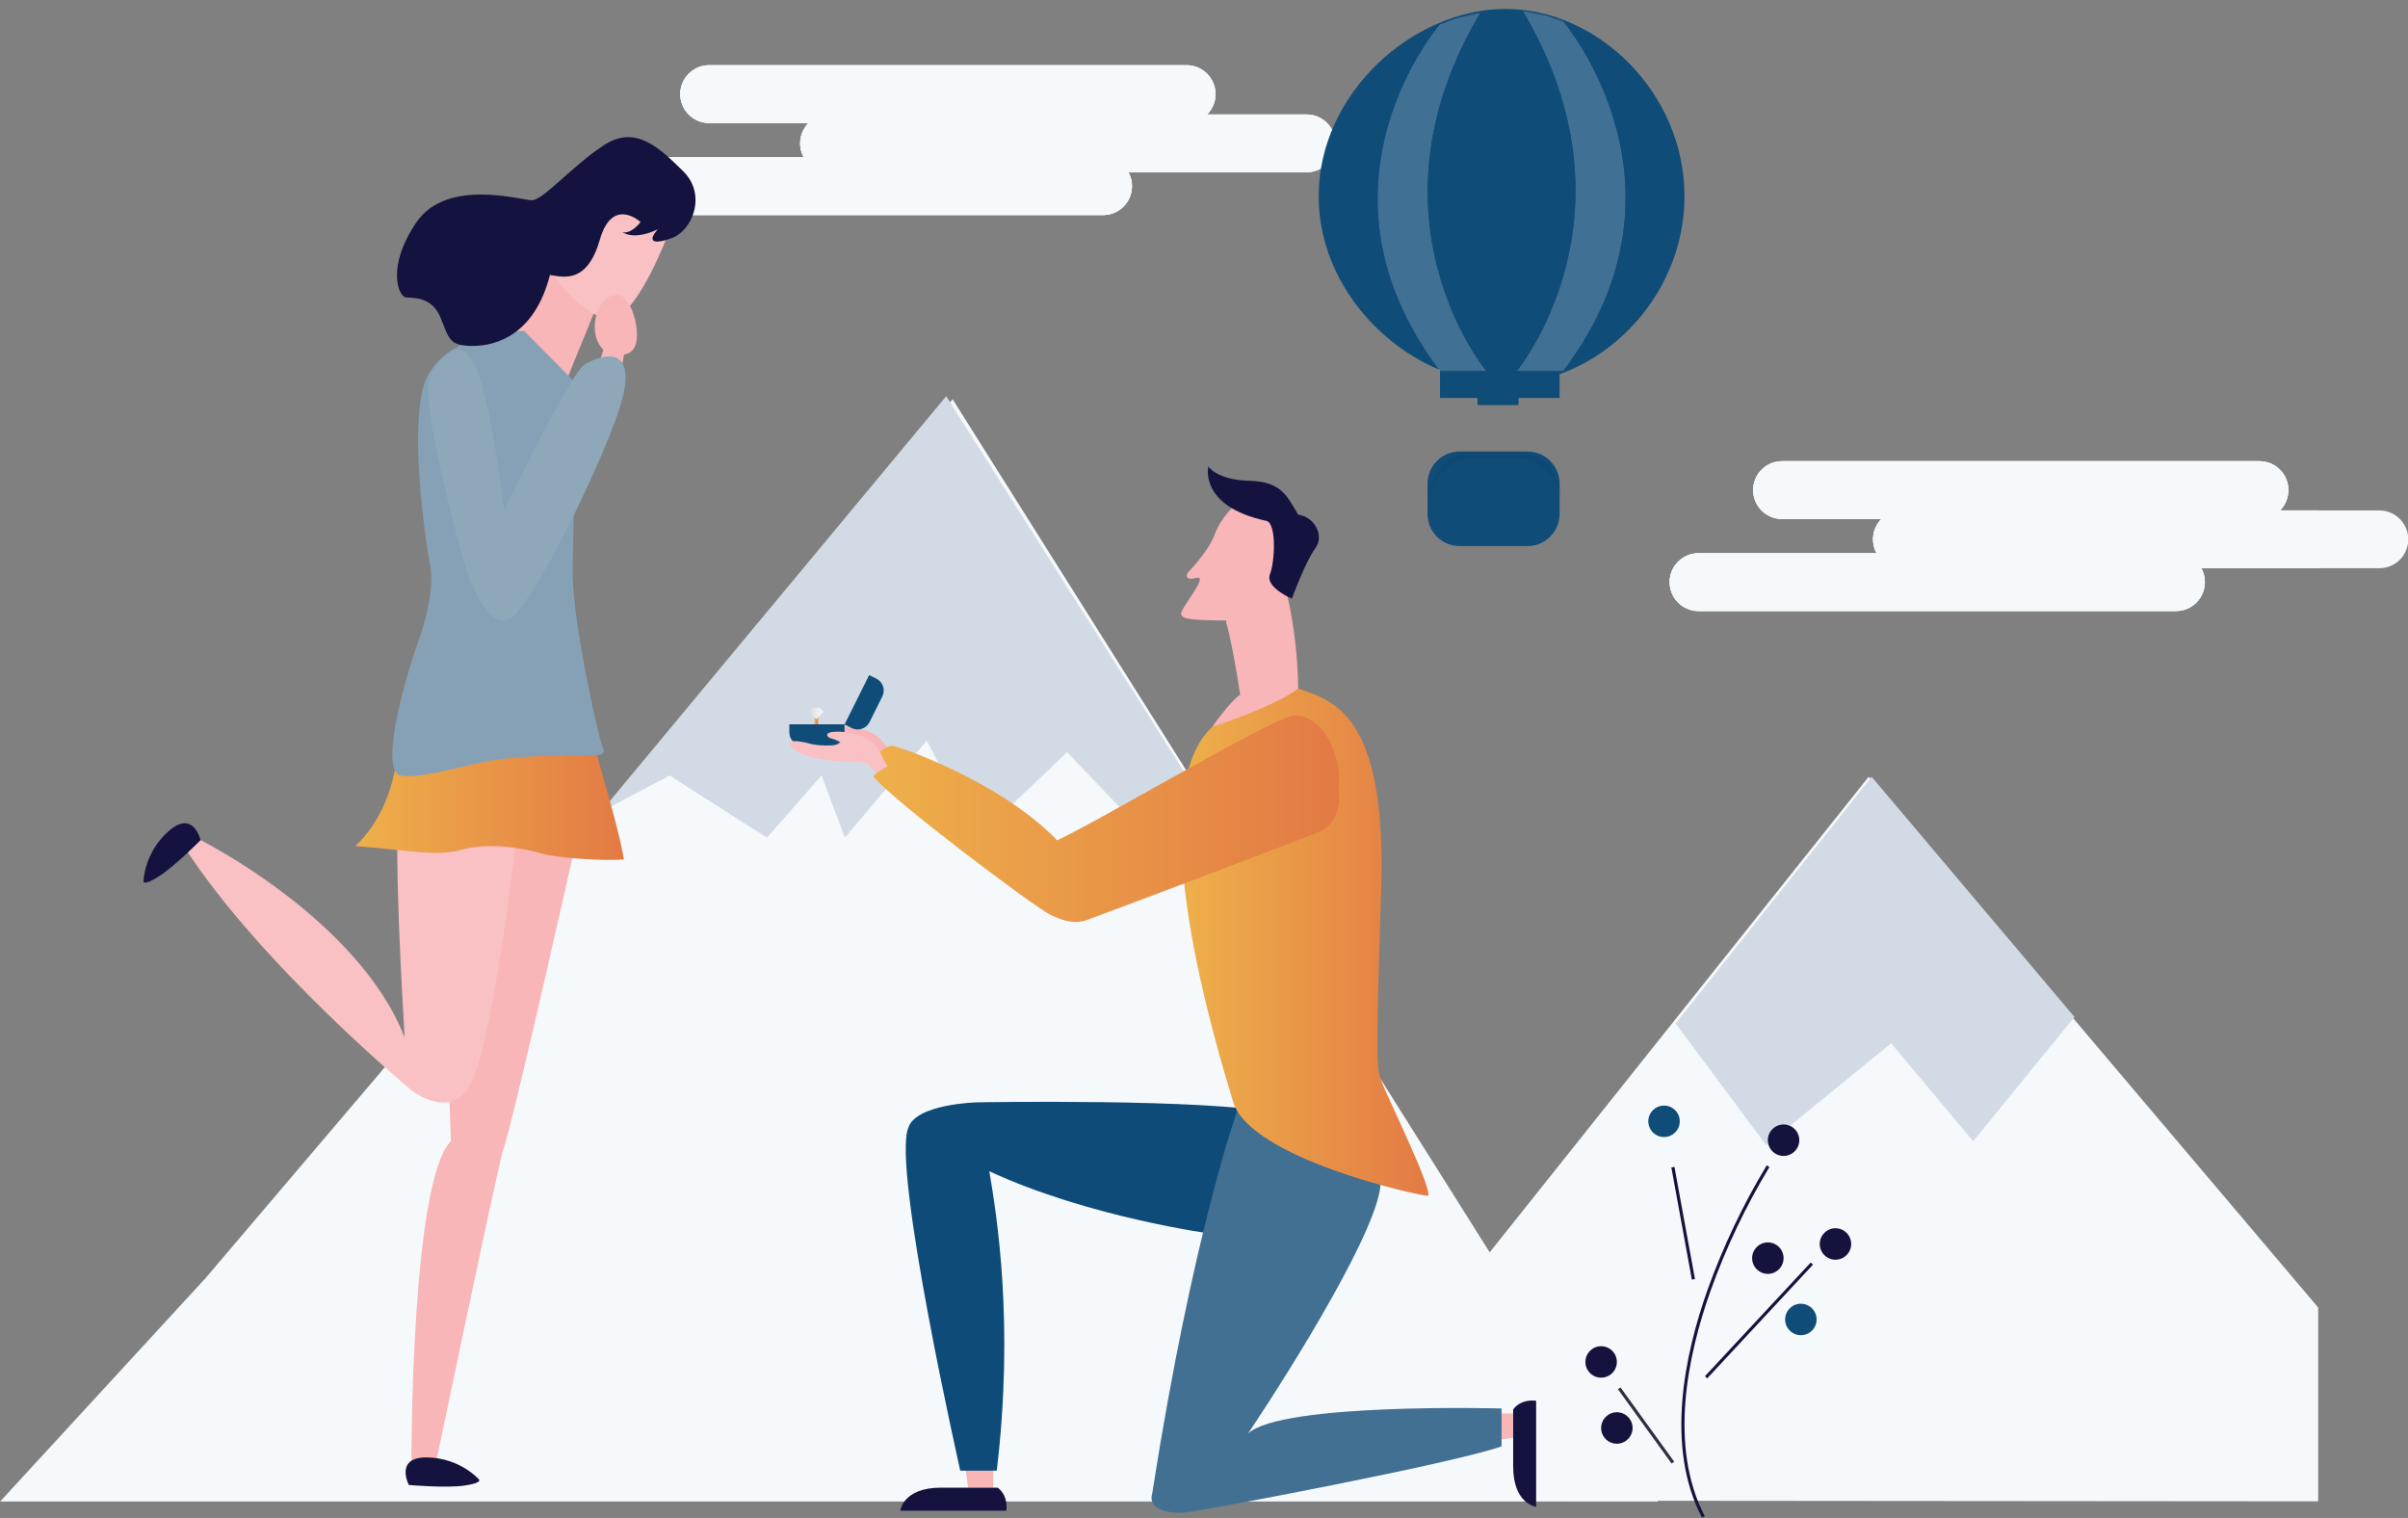 <?xml version="1.0" encoding="UTF-8" standalone="no"?>
<!DOCTYPE svg PUBLIC "-//W3C//DTD SVG 1.1//EN" "http://www.w3.org/Graphics/SVG/1.1/DTD/svg11.dtd">
<svg width="100%" height="100%" viewBox="0 0 4686 2954" version="1.1" xmlns="http://www.w3.org/2000/svg" xmlns:xlink="http://www.w3.org/1999/xlink" xml:space="preserve" xmlns:serif="http://www.serif.com/" style="fill-rule:evenodd;clip-rule:evenodd;stroke-linejoin:round;stroke-miterlimit:2;">
    <rect x="0" y="0" width="4686" height="2954" fill="#808080" stroke="none"/>
    <g transform="matrix(1,0,0,1,-39489.4,-835.775)">
        <g transform="matrix(4.167,0,0,4.167,36000,0)">
            <g transform="matrix(1,0,0,1,1122.17,713.413)">
                <path d="M0,-138.046L-11.929,-124.015L-188.914,84.202L-284.709,188.355L489.55,188.355L414.712,78.028L273.777,-145.816L270.878,-150.424L160.1,-326.401L0,-138.046Z" style="fill:rgb(246,249,251);fill-rule:nonzero;"/>
            </g>
            <g transform="matrix(1,0,0,1,1618.93,787.356)">
                <path d="M0,-109.673L-83.129,-5.347L-178.207,113.938L301.066,114.346L301.066,23.831L185.434,-112.69L91.136,-224.019L0,-109.673Z" style="fill:rgb(246,249,251);fill-rule:nonzero;"/>
            </g>
            <g transform="matrix(1,0,0,1,1117.94,397.609)">
                <path d="M0,182.149L32.125,165.148L77.628,194.168L103.099,165.148L114.017,194.168L152.243,148.814L175.906,194.168L217.768,154.26L255.979,194.168L273.019,164.318L161.343,-12.019L0,182.149Z" style="fill:rgb(210,219,229);fill-rule:nonzero;"/>
            </g>
            <g transform="matrix(1,0,0,1,1619.9,620.206)">
                <path d="M0,58.322L42.303,115.191L100.674,67.601L138.98,113.361L186.279,55.283L91.552,-56.869L0,58.322Z" style="fill:rgb(210,219,229);fill-rule:nonzero;"/>
            </g>
            <g transform="matrix(1,0,0,1,1168.58,258.02)">
                <path d="M0,-26.992L222.958,-26.992C230.411,-26.992 236.453,-20.95 236.453,-13.497C236.453,-6.043 230.411,0 222.958,0L0,0C-7.453,0 -13.496,-6.043 -13.496,-13.497C-13.496,-20.95 -7.453,-26.992 0,-26.992" style="fill:rgb(246,249,251);fill-rule:nonzero;"/>
            </g>
            <g transform="matrix(1,0,0,1,7.27596e-12,7443.16)">
                <path d="M1168.58,-7212.13C1161.12,-7212.13 1155.08,-7206.09 1155.08,-7198.64C1155.08,-7191.18 1161.12,-7185.14 1168.58,-7185.14L1391.54,-7185.14C1398.99,-7185.14 1405.03,-7191.18 1405.03,-7198.64C1405.03,-7206.09 1398.99,-7212.13 1391.54,-7212.13L1168.58,-7212.13Z" style="fill:rgb(246,249,251);fill-rule:nonzero;"/>
            </g>
            <g transform="matrix(1,0,0,1,7.27596e-12,-590.952)">
                <path d="M1168.58,821.979C1161.12,821.979 1155.08,828.022 1155.08,835.475C1155.08,842.929 1161.12,848.972 1168.58,848.972L1391.54,848.972C1398.99,848.972 1405.03,842.929 1405.03,835.475C1405.03,828.022 1398.99,821.979 1391.54,821.979L1168.58,821.979Z" style="fill:rgb(246,249,251);fill-rule:nonzero;"/>
            </g>
            <g transform="matrix(1,0,0,1,1224.56,281.014)">
                <path d="M0,-26.99L222.958,-26.99C230.411,-26.99 236.453,-20.947 236.453,-13.495C236.453,-6.042 230.411,0 222.958,0L0,0C-7.453,0 -13.496,-6.042 -13.496,-13.495C-13.496,-20.947 -7.453,-26.99 0,-26.99" style="fill:rgb(246,249,251);fill-rule:nonzero;"/>
            </g>
            <g transform="matrix(1,0,0,1,7.27596e-12,7443.16)">
                <path d="M1224.56,-7189.13C1217.11,-7189.13 1211.07,-7183.09 1211.07,-7175.64C1211.07,-7168.19 1217.11,-7162.14 1224.56,-7162.14L1447.52,-7162.14C1454.97,-7162.14 1461.02,-7168.19 1461.02,-7175.64C1461.02,-7183.09 1454.97,-7189.13 1447.52,-7189.13L1224.56,-7189.13Z" style="fill:rgb(246,249,251);fill-rule:nonzero;"/>
            </g>
            <g transform="matrix(1,0,0,1,7.27596e-12,-544.96)">
                <path d="M1224.56,798.984C1217.11,798.984 1211.07,805.029 1211.07,812.48C1211.07,819.934 1217.11,825.976 1224.56,825.976L1447.52,825.976C1454.97,825.976 1461.02,819.934 1461.02,812.48C1461.02,805.029 1454.97,798.984 1447.52,798.984L1224.56,798.984Z" style="fill:rgb(246,249,251);fill-rule:nonzero;"/>
            </g>
            <g transform="matrix(1,0,0,1,1129.58,301.001)">
                <path d="M0,-26.992L222.957,-26.992C230.411,-26.992 236.453,-20.95 236.453,-13.497C236.453,-6.043 230.411,0 222.957,0L0,0C-7.454,0 -13.496,-6.043 -13.496,-13.497C-13.496,-20.95 -7.454,-26.992 0,-26.992" style="fill:rgb(246,249,251);fill-rule:nonzero;"/>
            </g>
            <g transform="matrix(1,0,0,1,7.27596e-12,7443.16)">
                <path d="M1129.58,-7169.15C1122.12,-7169.15 1116.08,-7163.11 1116.08,-7155.65C1116.08,-7148.2 1122.12,-7142.16 1129.58,-7142.16L1352.54,-7142.16C1359.99,-7142.16 1366.03,-7148.2 1366.03,-7155.65C1366.03,-7163.11 1359.99,-7169.15 1352.54,-7169.15L1129.58,-7169.15Z" style="fill:rgb(246,249,251);fill-rule:nonzero;"/>
            </g>
            <g transform="matrix(1,0,0,1,7.27596e-12,-504.989)">
                <path d="M1129.58,778.998C1122.12,778.998 1116.08,785.04 1116.08,792.494C1116.08,799.947 1122.12,805.99 1129.58,805.99L1352.54,805.99C1359.99,805.99 1366.03,799.947 1366.03,792.494C1366.03,785.04 1359.99,778.998 1352.54,778.998L1129.58,778.998Z" style="fill:rgb(246,249,251);fill-rule:nonzero;"/>
            </g>
            <g transform="matrix(1,0,0,1,1669.62,442.942)">
                <path d="M0,-26.992L222.957,-26.992C230.411,-26.992 236.453,-20.95 236.453,-13.497C236.453,-6.043 230.411,0 222.957,0L0,0C-7.454,0 -13.496,-6.043 -13.496,-13.497C-13.496,-20.95 -7.454,-26.992 0,-26.992" style="fill:rgb(246,249,251);fill-rule:nonzero;"/>
            </g>
            <g transform="matrix(1,0,0,1,7.27596e-12,7813)">
                <path d="M1669.62,-7397.05C1662.16,-7397.05 1656.12,-7391.01 1656.12,-7383.56C1656.12,-7376.1 1662.16,-7370.06 1669.62,-7370.06L1892.57,-7370.06C1900.03,-7370.06 1906.07,-7376.1 1906.07,-7383.56C1906.07,-7391.01 1900.03,-7397.05 1892.57,-7397.05L1669.62,-7397.05Z" style="fill:rgb(246,249,251);fill-rule:nonzero;"/>
            </g>
            <g transform="matrix(1,0,0,1,7.27596e-12,-221.108)">
                <path d="M1669.62,637.057C1662.16,637.057 1656.12,643.099 1656.12,650.552C1656.12,658.008 1662.16,664.05 1669.62,664.05L1892.57,664.05C1900.03,664.05 1906.07,658.008 1906.07,650.552C1906.07,643.099 1900.03,637.057 1892.57,637.057L1669.62,637.057Z" style="fill:rgb(246,249,251);fill-rule:nonzero;"/>
            </g>
            <g transform="matrix(1,0,0,1,1725.6,465.936)">
                <path d="M0,-26.99L222.958,-26.99C230.412,-26.99 236.454,-20.947 236.454,-13.495C236.454,-6.042 230.412,0 222.958,0L0,0C-7.453,0 -13.495,-6.042 -13.495,-13.495C-13.495,-20.947 -7.453,-26.99 0,-26.99" style="fill:rgb(246,249,251);fill-rule:nonzero;"/>
            </g>
            <g transform="matrix(1,0,0,1,7.27596e-12,7813)">
                <path d="M1725.6,-7374.05C1718.15,-7374.05 1712.11,-7368.01 1712.11,-7360.56C1712.11,-7353.11 1718.15,-7347.06 1725.6,-7347.06L1920,-7347.06L1920,-7374.05L1725.6,-7374.05Z" style="fill:rgb(246,249,251);fill-rule:nonzero;"/>
            </g>
            <g transform="matrix(1,0,0,1,7.27596e-12,-175.116)">
                <path d="M1725.6,614.062C1718.15,614.062 1712.11,620.106 1712.11,627.557C1712.11,635.01 1718.15,641.052 1725.6,641.052L1920,641.052L1920,614.062L1725.6,614.062Z" style="fill:rgb(246,249,251);fill-rule:nonzero;"/>
            </g>
            <g transform="matrix(1,0,0,1,1630.62,485.923)">
                <path d="M0,-26.992L222.958,-26.992C230.411,-26.992 236.454,-20.95 236.454,-13.497C236.454,-6.043 230.411,0 222.958,0L0,0C-7.453,0 -13.495,-6.043 -13.495,-13.497C-13.495,-20.95 -7.453,-26.992 0,-26.992" style="fill:rgb(246,249,251);fill-rule:nonzero;"/>
            </g>
            <g transform="matrix(1,0,0,1,7.27596e-12,7813)">
                <path d="M1630.62,-7354.07C1623.16,-7354.07 1617.12,-7348.03 1617.12,-7340.57C1617.12,-7333.12 1623.16,-7327.08 1630.62,-7327.08L1853.57,-7327.08C1861.03,-7327.08 1867.07,-7333.12 1867.07,-7340.57C1867.07,-7348.03 1861.03,-7354.07 1853.57,-7354.07L1630.62,-7354.07Z" style="fill:rgb(246,249,251);fill-rule:nonzero;"/>
            </g>
            <g transform="matrix(1,0,0,1,7.27596e-12,-135.146)">
                <path d="M1630.62,594.079C1623.16,594.079 1617.12,600.118 1617.12,607.571C1617.12,615.027 1623.16,621.069 1630.62,621.069L1853.58,621.069C1861.03,621.069 1867.07,615.027 1867.07,607.571C1867.07,600.118 1861.03,594.079 1853.58,594.079L1630.62,594.079Z" style="fill:rgb(246,249,251);fill-rule:nonzero;"/>
            </g>
            <g transform="matrix(1,0,0,1,7.27596e-12,-212.995)">
                <path d="M1519.05,624.414C1510.77,624.414 1504.05,631.13 1504.05,639.414L1504.05,653.581C1504.05,661.866 1510.77,668.581 1519.05,668.581L1550.72,668.581C1559,668.581 1565.72,661.866 1565.72,653.581L1565.72,639.414C1565.72,631.13 1559,624.414 1550.72,624.414L1519.05,624.414Z" style="fill:rgb(16,76,120);fill-rule:nonzero;"/>
            </g>
            <g>
                <clipPath id="_clip1">
                    <path d="M1526.83,411.419C1514.73,411.456 1504.92,421.224 1504.89,433.282C1504.89,433.782 1504.89,434.267 1504.94,434.753C1505.76,423.297 1515.3,414.405 1526.83,414.368L1544.61,414.368C1556.14,414.405 1565.68,423.297 1566.49,434.753C1566.49,434.267 1566.55,433.775 1566.55,433.282C1566.52,421.224 1556.72,411.456 1544.61,411.419L1526.83,411.419Z" clip-rule="nonzero"/>
                </clipPath>
                <g clip-path="url(#_clip1)">
                    <g opacity="0.05">
                        <g transform="matrix(1,0,0,1,0,-233.828)">
                            <rect x="1499.89" y="640.247" width="71.66" height="33.334" style="fill:rgb(3,4,5);"/>
                        </g>
                    </g>
                </g>
            </g>
            <g transform="matrix(0,-1,1,0,750.89,1830.89)">
                <path d="M1538.65,702.331C1490.31,702.331 1451.13,746.494 1451.13,789.593C1451.13,832.692 1490.31,873.162 1538.65,873.162C1586.99,873.162 1626.14,832.692 1626.14,789.601C1626.14,746.509 1586.99,702.331 1538.65,702.331Z" style="fill:rgb(16,76,120);fill-rule:nonzero;"/>
            </g>
            <g transform="matrix(1,0,0,1,7.27596e-12,-307.161)">
                <rect x="1527.38" y="690.248" width="19.167" height="6.666" style="fill:rgb(16,76,120);"/>
            </g>
            <g transform="matrix(1,0,0,1,7.27596e-12,-325.495)">
                <rect x="1509.89" y="693.581" width="55.832" height="18.333" style="fill:rgb(16,76,120);"/>
            </g>
            <g>
                <clipPath id="_clip2">
                    <path d="M1518.14,208.862L1509.88,211.848C1509.88,211.848 1444.26,287.211 1509.88,373.92L1531.55,373.845C1531.55,373.845 1471.73,302.214 1528.81,206.419L1518.14,208.862Z" clip-rule="nonzero"/>
                </clipPath>
                <g clip-path="url(#_clip2)">
                    <g opacity="0.2">
                        <g transform="matrix(1,0,0,1,0,-499.662)">
                            <rect x="1475.72" y="701.081" width="60.83" height="177.5" style="fill:white;"/>
                        </g>
                    </g>
                </g>
            </g>
            <g>
                <clipPath id="_clip3">
                    <path d="M1545.72,373.845L1567.39,373.92C1633.01,287.106 1567.39,210.497 1567.39,210.497L1559.14,207.735L1548.46,205.586C1605.54,301.476 1545.72,373.845 1545.72,373.845Z" clip-rule="nonzero"/>
                </clipPath>
                <g clip-path="url(#_clip3)">
                    <g opacity="0.2">
                        <g transform="matrix(1,0,0,1,0,-500.495)">
                            <rect x="1540.72" y="701.081" width="60.83" height="178.333" style="fill:white;"/>
                        </g>
                    </g>
                </g>
            </g>
            <g transform="matrix(0.29,-0.957,-0.957,-0.29,1125.66,377.151)">
                <path d="M-0.122,10.039L14.093,10.039L14.632,0.498L-0.293,-1.129L-0.122,10.039Z" style="fill:rgb(249,182,184);fill-rule:nonzero;"/>
            </g>
            <g transform="matrix(1,0,0,1,1100.9,320.97)">
                <path d="M0,59.75L15.12,22.681L-1.951,0L-30.904,11.022L-24.388,42.922L0,59.75Z" style="fill:rgb(249,182,184);fill-rule:nonzero;"/>
            </g>
            <g transform="matrix(-0.188,-0.982,-0.982,0.188,1103.68,294.292)">
                <path d="M-23.796,-42.024C-23.796,-42.024 -56.143,-22.506 -57.629,-9.963C-59.116,2.58 -27.388,18.26 -23.796,17.571C-20.203,16.883 -0.04,-28.202 -0.04,-28.202L-23.796,-42.024Z" style="fill:rgb(249,193,195);fill-rule:nonzero;"/>
            </g>
            <g transform="matrix(1,0,0,1,1110.46,871.297)">
                <path d="M0,-295.699C0,-295.699 -33.525,-145.452 -38.492,-132.414C-43.46,-112.289 -69.453,12.285 -69.453,12.285L-80.939,12.285C-80.939,12.285 -81.241,-118.845 -62.502,-137.887C-64.042,-171.961 -66.515,-295.123 -60.085,-301.554C-53.654,-307.984 0,-295.699 0,-295.699" style="fill:rgb(249,182,184);fill-rule:nonzero;"/>
            </g>
            <g transform="matrix(1,0,0,1,1079.06,697.748)">
                <path d="M0,-110.378C0,-110.378 -10.258,-18.183 -20.774,6.535C-29.366,27.983 -49.543,11.976 -49.543,11.976C-49.543,11.976 -119.438,-46.003 -155.102,-100.869C-150.529,-103.155 -148.243,-104.984 -148.243,-104.984C-148.243,-104.984 -74.174,-67.95 -52.685,-12.626C-55.428,-57.204 -58.171,-121.373 -54.056,-129.867C-49.941,-138.361 0,-110.378 0,-110.378" style="fill:rgb(249,193,195);fill-rule:nonzero;"/>
            </g>
            <g transform="matrix(125.447,0,0,-125.447,1003.36,572.579)">
                <path d="M0.151,0.131C0.151,0.131 0.138,-0.053 0,-0.184C0.209,-0.201 0.303,-0.224 0.395,-0.198C0.487,-0.171 0.612,-0.189 0.681,-0.209C0.75,-0.23 0.921,-0.24 1,-0.234C0.97,-0.066 0.882,0.189 0.882,0.236C0.882,0.242 0.868,0.245 0.846,0.245C0.699,0.245 0.151,0.131 0.151,0.131Z" style="fill:url(#_Linear4);fill-rule:nonzero;"/>
            </g>
            <g transform="matrix(1,0,0,1,1082.17,564.343)">
                <path d="M0,-209.215C0,-209.215 -42.504,-209.628 -47.868,-179.916C-53.232,-150.205 -43.741,-98.624 -43.741,-98.624C-43.741,-98.624 -41.25,-87.069 -49.511,-63.961C-57.771,-40.852 -66.85,-3.655 -57.771,-1.621C-48.693,0.413 -26.847,-7.014 -12.186,-9.077C2.476,-11.141 24.609,-11.267 31.614,-11.051C38.618,-10.836 37.541,-12.668 36.248,-15.901C34.955,-19.133 22.414,-73.228 22.66,-97.325C22.906,-121.422 24.866,-184.132 24.866,-184.132L0,-209.215Z" style="fill:rgb(134,161,182);fill-rule:nonzero;"/>
            </g>
            <g transform="matrix(-0.583,-0.812,-0.812,0.583,906.512,587.664)">
                <path d="M-18.588,-16.859C-18.588,-16.859 -4.964,-22.63 -6.468,-7.29C-7.971,8.05 -18.588,15.919 -18.588,15.919C-18.588,15.919 -20.38,17.955 -20.966,9.119C-21.552,0.28 -18.588,-16.859 -18.588,-16.859" style="fill:rgb(20,18,62);fill-rule:nonzero;"/>
            </g>
            <g transform="matrix(1,0,0,1,1072.72,416.437)">
                <path d="M0,22.354C0,22.354 31.545,-42.188 37.669,-45.685C43.793,-49.182 59.202,-55.497 56.47,-35.117C53.736,-14.737 15.998,62.222 4.246,72.033C-7.506,81.844 -17.753,49.843 -17.753,49.843C-17.753,49.843 -41.027,-32.281 -34.114,-41.485C-27.201,-50.689 -20.271,-59.49 -13.158,-44.383C-6.045,-29.276 0,22.354 0,22.354" style="fill:rgb(142,168,185);fill-rule:nonzero;"/>
            </g>
            <g transform="matrix(1,0,0,1,1128.12,311.801)">
                <path d="M0,-2.808C0,-2.808 4.966,1.295 16.41,-4.103C12.092,0.863 13.172,3.454 22.889,-0.001C32.605,-3.455 39.515,-20.298 28.286,-31.31C17.059,-42.323 6.044,-53.119 -8.746,-43.402C-23.536,-33.685 -37.14,-17.707 -42.322,-17.707C-47.505,-17.707 -82.053,-28.287 -96.305,-7.342C-110.556,13.603 -104.51,27.206 -101.271,27.638C-98.031,28.07 -89.179,26.99 -85.076,36.923C-80.974,46.856 -81.189,50.311 -69.961,50.311C-58.732,50.311 -41.026,44.941 -33.901,17.18C-26.991,18.353 -16.411,20.944 -10.581,0.647C-4.751,-19.65 8.421,-7.558 8.421,-7.558C8.421,-7.558 4.103,-1.728 0,-2.808" style="fill:rgb(20,18,62);fill-rule:nonzero;"/>
            </g>
            <g transform="matrix(0.081,0.997,0.997,-0.081,1035.43,874.805)">
                <path d="M18.611,-8.642C18.611,-8.642 4.988,-14.414 6.491,0.927C7.994,16.267 18.611,24.136 18.611,24.136C18.611,24.136 20.402,26.172 20.989,17.335C21.575,8.498 18.611,-8.642 18.611,-8.642" style="fill:rgb(20,18,62);fill-rule:nonzero;"/>
            </g>
            <g transform="matrix(0.271,-0.963,-0.963,-0.271,1133.01,344.344)">
                <path d="M-12.507,-5.42C-20.05,-7.198 -22.278,-3.139 -23.458,2.221C-24.637,7.582 -20.05,13.224 -12.507,15.002C-4.965,16.78 2.675,14.018 3.855,8.658C5.035,3.297 -4.965,-3.643 -12.507,-5.42" style="fill:rgb(249,182,184);fill-rule:nonzero;"/>
            </g>
            <g transform="matrix(0.139,0.99,0.99,-0.139,1297.66,882.417)">
                <path d="M1.771,-9.87L11.658,-9.87L13.287,1.765L1.651,3.394L1.771,-9.87Z" style="fill:rgb(249,182,184);fill-rule:nonzero;"/>
            </g>
            <g transform="matrix(1,0,0,1,1537,873.596)">
                <path d="M0,-12.923L7.049,-12.923L7.049,-1.566L-4.699,0L0,-12.923Z" style="fill:rgb(249,182,184);fill-rule:nonzero;"/>
            </g>
            <g transform="matrix(1,0,0,1,1404.19,823.936)">
                <path d="M0,-47.025C0,-47.025 -57.757,-54.6 -104.782,-76.377C-101.311,-55.862 -93.105,-5.364 -101.311,63.438L-118.354,63.438C-118.354,63.438 -150.23,-77.639 -142.655,-96.576C-139.184,-107.938 -110.464,-108.569 -110.464,-108.569C-110.464,-108.569 -1.578,-110.463 28.721,-103.519C59.019,-96.576 0,-47.025 0,-47.025" style="fill:rgb(15,75,120);fill-rule:nonzero;"/>
            </g>
            <g transform="matrix(1,0,0,1,1415.23,907.574)">
                <path d="M0,-188.419C0,-188.419 -20.83,-130.663 -39.767,-9.468C-41.976,-2.21 -32.192,0 -24.617,-0.631C-17.043,-1.263 101.627,-23.671 123.403,-31.561L123.403,-49.235C123.403,-49.235 20.515,-52.076 5.05,-37.558C27.143,-70.697 66.594,-134.45 66.909,-154.649C67.226,-174.848 0,-188.419 0,-188.419" style="fill:rgb(66,112,147);fill-rule:nonzero;"/>
            </g>
            <g transform="matrix(1,0,0,1,1250.76,539.066)">
                <path d="M0,21.369L-5.028,16.062C-5.028,16.062 -5.727,15.084 -11.592,15.084C-17.458,15.084 -37.431,13.967 -41.062,7.403C-43.436,3.352 -32.123,6.477 -32.123,6.477C-32.123,6.477 -27.653,7.961 -18.854,7.123C-13.967,6.477 -22.204,3.988 -22.905,3.771C-23.605,3.554 -27.234,0 -14.944,1.169C-6.983,2.705 -1.765,4.609 1.815,12.57C5.396,20.531 8.52,20.252 8.52,20.252L0,21.369Z" style="fill:rgb(249,182,184);fill-rule:nonzero;"/>
            </g>
            <g transform="matrix(0,1,1,0,1573.75,884.429)">
                <path d="M-29.703,-18.98L19.837,-18.98C19.837,-18.98 18.55,-29.703 0.964,-29.703L-25.629,-29.703C-25.629,-29.703 -30.56,-26.701 -29.703,-18.98" style="fill:rgb(20,18,62);fill-rule:nonzero;"/>
            </g>
            <g transform="matrix(-1,0,0,1,1258.68,895.33)">
                <path d="M-48.683,10.723L0.857,10.723C0.857,10.723 -0.43,0 -18.015,0L-44.608,0C-44.608,0 -49.54,3.003 -48.683,10.723" style="fill:rgb(20,18,62);fill-rule:nonzero;"/>
            </g>
            <g transform="matrix(1,0,0,1,1403.58,481.715)">
                <path d="M0,58.285C0,58.285 7.584,47.06 12.973,43.288C11.895,35.205 8.083,14.189 6.486,9.878C4.89,5.567 32.103,-13.833 32.103,-13.833C32.103,-13.833 39.694,8.612 40.075,40.365C40.455,72.118 0,58.285 0,58.285" style="fill:rgb(249,182,184);fill-rule:nonzero;"/>
            </g>
            <g transform="matrix(1,0,0,1,1414.25,490.554)">
                <path d="M0,-54.127C0,-54.127 -6.535,-48.682 -9.53,-40.514C-12.524,-32.346 -22.055,-22.672 -22.055,-22.672C-22.055,-22.672 -24.777,-18.46 -18.242,-20.093C-11.708,-21.727 -26.041,-5.439 -25.245,-3.213C-24.448,-0.987 -23.795,0 7.351,-0.218C14.43,-0.055 32.127,-39.969 26.954,-43.236C21.781,-46.503 0,-54.127 0,-54.127" style="fill:rgb(249,182,184);fill-rule:nonzero;"/>
            </g>
            <g transform="matrix(115.438,0,0,-115.438,1389.01,640.544)">
                <path d="M0.126,0.871C-0.171,0.597 0.141,-0.416 0.21,-0.646C0.279,-0.876 0.962,-1.026 0.996,-1.026C1.03,-1.026 0.832,-0.622 0.811,-0.565C0.79,-0.507 0.786,-0.496 0.809,0.214C0.832,0.923 0.615,0.977 0.473,1.026C0.374,0.95 0.126,0.871 0.126,0.871Z" style="fill:url(#_Linear5);fill-rule:nonzero;"/>
            </g>
            <g transform="matrix(217.752,0,0,-217.752,1245.08,578.872)">
                <path d="M0.902,0.203C0.848,0.193 0.5,-0.015 0.395,-0.065C0.272,0.063 0.052,0.138 0.04,0.138C0.029,0.138 -0,0.114 -0,0.114C0.042,0.062 0.344,-0.165 0.38,-0.183C0.416,-0.201 0.439,-0.201 0.457,-0.195C0.475,-0.189 0.942,-0.013 0.962,-0.003C0.982,0.007 1.019,0.045 0.988,0.128C0.961,0.198 0.919,0.203 0.906,0.203C0.904,0.203 0.902,0.203 0.902,0.203Z" style="fill:url(#_Linear6);fill-rule:nonzero;"/>
            </g>
            <g transform="matrix(1,0,0,1,1401.7,480.153)">
                <path d="M0,-61.711C0,-61.711 -4.576,-43.145 27.064,-36.347C31.902,-35.301 31.117,-17.389 28.764,-11.375C26.41,-5.36 38.962,0 38.962,0C38.962,0 45.63,-17.912 49.944,-23.534C54.259,-29.156 49.784,-38.177 41.954,-39.223C36.87,-47.46 34.517,-54.651 19.22,-55.043C3.923,-55.435 0,-61.711 0,-61.711" style="fill:rgb(20,18,62);fill-rule:nonzero;"/>
            </g>
            <g transform="matrix(1,0,0,1,1225.61,538.826)">
                <path d="M0,9.95L-13.414,9.95C-16.831,9.95 -19.601,7.18 -19.601,3.764L-19.601,0L6.186,0L6.186,3.764C6.186,7.18 3.416,9.95 0,9.95" style="fill:rgb(16,76,120);fill-rule:nonzero;"/>
            </g>
            <g transform="matrix(1,0,0,1,1247.63,541.354)">
                <path d="M0,21.369L-5.027,16.062C-5.027,16.062 -5.726,15.084 -11.592,15.084C-17.458,15.084 -37.43,13.967 -41.062,7.403C-43.436,3.352 -32.123,6.477 -32.123,6.477C-32.123,6.477 -27.653,7.961 -18.854,7.123C-13.966,6.477 -22.204,3.988 -22.905,3.771C-23.605,3.554 -27.234,0 -14.944,1.168C-6.983,2.705 -1.765,4.609 1.816,12.57C5.396,20.531 8.52,20.252 8.52,20.252L0,21.369Z" style="fill:rgb(249,193,195);fill-rule:nonzero;"/>
            </g>
            <g transform="matrix(217.752,0,0,-217.752,1245.08,587.89)">
                <path d="M0.902,0.203C0.848,0.193 0.5,-0.015 0.395,-0.065C0.272,0.063 0.052,0.138 0.04,0.138C0.029,0.138 -0,0.114 -0,0.114C0.042,0.062 0.344,-0.165 0.38,-0.183C0.416,-0.201 0.439,-0.201 0.457,-0.195C0.475,-0.189 0.942,-0.013 0.962,-0.003C0.982,0.007 1.019,0.045 0.988,0.128C0.961,0.198 0.919,0.203 0.906,0.203C0.904,0.203 0.902,0.203 0.902,0.203Z" style="fill:url(#_Linear7);fill-rule:nonzero;"/>
            </g>
            <g transform="matrix(1,0,0,1,1249.44,532.14)">
                <path d="M0,-6.337L-5.979,5.671C-7.502,8.729 -11.216,9.973 -14.274,8.451L-17.644,6.772L-6.149,-16.31L-2.779,-14.631C0.278,-13.109 1.522,-9.395 0,-6.337" style="fill:rgb(16,76,120);fill-rule:nonzero;"/>
            </g>
            <g transform="matrix(1.593,0,0,-1.593,1217.82,537.209)">
                <rect x="-0" y="-1.015" width="1" height="2.029" style="fill:url(#_Linear8);"/>
            </g>
            <g transform="matrix(6.483,0,0,-6.483,1215.37,533.738)">
                <path d="M0.27,0.412C0.268,0.412 0.266,0.411 0.264,0.41C0.262,0.41 0.26,0.41 0.258,0.41C0.257,0.41 0.257,0.409 0.256,0.409C0.254,0.408 0.252,0.406 0.25,0.405C0.247,0.404 0.245,0.402 0.243,0.4C0.242,0.4 0.242,0.4 0.241,0.399L0.011,0.153C0.009,0.151 0.008,0.148 0.007,0.146C0.006,0.144 0.004,0.143 0.003,0.14C0.001,0.136 0,0.131 -0,0.126L-0,0.126C-0,0.125 0,0.124 0,0.123C0.001,0.119 0.001,0.115 0.003,0.111C0.004,0.108 0.006,0.107 0.007,0.104C0.008,0.102 0.009,0.1 0.01,0.099L0.471,-0.399C0.472,-0.4 0.472,-0.4 0.473,-0.4C0.476,-0.403 0.479,-0.405 0.482,-0.407C0.483,-0.407 0.484,-0.408 0.486,-0.409C0.49,-0.41 0.495,-0.412 0.5,-0.412C0.505,-0.412 0.51,-0.41 0.514,-0.409C0.516,-0.408 0.517,-0.407 0.518,-0.407C0.521,-0.405 0.524,-0.403 0.527,-0.4C0.528,-0.4 0.529,-0.4 0.529,-0.399L0.989,0.099C0.991,0.1 0.992,0.102 0.993,0.104C0.994,0.107 0.996,0.108 0.997,0.111C0.999,0.115 0.999,0.119 1,0.124C1,0.124 1,0.125 1,0.126L1,0.126C1,0.131 0.999,0.136 0.997,0.14C0.996,0.143 0.994,0.145 0.993,0.147C0.992,0.149 0.991,0.151 0.989,0.153L0.759,0.399C0.759,0.399 0.758,0.4 0.757,0.4C0.755,0.402 0.753,0.404 0.75,0.405C0.748,0.407 0.746,0.408 0.744,0.409C0.743,0.409 0.743,0.41 0.742,0.41C0.74,0.41 0.738,0.41 0.736,0.41C0.734,0.411 0.732,0.412 0.73,0.412L0.27,0.412Z" style="fill:url(#_Linear9);fill-rule:nonzero;"/>
            </g>
            <g transform="matrix(-1,0,0,1,3286.3,574.109)">
                <clipPath id="_clip10">
                    <path d="M1651.46,228.765C1662.19,258.974 1671.35,301.962 1654.09,335.205L1652.78,334.531C1669.8,301.756 1660.7,259.191 1650.07,229.256C1642.85,209.136 1633.64,189.779 1622.58,171.471L1623.83,170.686C1634.95,189.088 1644.2,208.543 1651.46,228.765Z" clip-rule="nonzero"/>
                </clipPath>
                <g clip-path="url(#_clip10)">
                    <rect x="1618.91" y="167.014" width="48.475" height="171.863" style="fill:rgb(19,19,62);"/>
                </g>
            </g>
            <g transform="matrix(0.18,0.984,0.984,-0.18,1596.65,786.7)">
                <rect x="-36.411" y="28.274" width="53.248" height="1.475" style="fill:rgb(19,19,62);"/>
            </g>
            <g transform="matrix(0.732,0.681,0.681,-0.732,1698.97,818.768)">
                <rect x="-31.169" y="-62.489" width="1.45" height="72.531" style="fill:rgb(19,19,62);"/>
            </g>
            <g transform="matrix(0.586,0.811,0.811,-0.586,1602.44,891.468)">
                <rect x="-39.653" y="16.986" width="42.781" height="1.475" style="fill:rgb(47,46,66);"/>
            </g>
            <g transform="matrix(0,1,1,0,1258.73,-890.273)">
                <circle cx="1614.5" cy="355.77" r="7.345" style="fill:rgb(16,76,120);"/>
            </g>
            <g transform="matrix(0,1,1,0,1396.08,-913.043)">
                <ellipse cx="1694.56" cy="298.482" rx="7.345" ry="7.345" style="fill:rgb(19,19,62);"/>
            </g>
            <g transform="matrix(0,1,1,0,1371.11,-874.85)">
                <ellipse cx="1662.98" cy="291.873" rx="7.345" ry="7.344" style="fill:rgb(19,19,62);"/>
            </g>
            <g transform="matrix(0,1,1,0,1415.18,-861.631)">
                <circle cx="1678.4" cy="263.227" r="7.345" style="fill:rgb(16,76,120);"/>
            </g>
            <g transform="matrix(0,1,1,0,1341.73,-748.525)">
                <circle cx="1585.13" cy="243.399" r="7.345" style="fill:rgb(19,19,62);"/>
            </g>
            <g transform="matrix(0,1,1,0,1379.92,-725.021)">
                <circle cx="1592.47" cy="212.55" r="7.345" style="fill:rgb(19,19,62);"/>
            </g>
            <g transform="matrix(0,1,1,0,1323.37,-937.281)">
                <ellipse cx="1670.33" cy="346.956" rx="7.345" ry="7.344" style="fill:rgb(19,19,62);"/>
            </g>
        </g>
    </g>
    <defs>
        <linearGradient id="_Linear4" x1="0" y1="0" x2="1" y2="0" gradientUnits="userSpaceOnUse" gradientTransform="matrix(1,0,0,-1,0,0.005)"><stop offset="0" style="stop-color:rgb(238,176,74);stop-opacity:1"/><stop offset="1" style="stop-color:rgb(227,122,68);stop-opacity:1"/></linearGradient>
        <linearGradient id="_Linear5" x1="0" y1="0" x2="1" y2="0" gradientUnits="userSpaceOnUse" gradientTransform="matrix(1,0,0,-1,0,2.00453e-06)"><stop offset="0" style="stop-color:rgb(238,176,74);stop-opacity:1"/><stop offset="1" style="stop-color:rgb(227,122,68);stop-opacity:1"/></linearGradient>
        <linearGradient id="_Linear6" x1="0" y1="0" x2="1" y2="0" gradientUnits="userSpaceOnUse" gradientTransform="matrix(1,0,0,-1,0,0.002)"><stop offset="0" style="stop-color:rgb(238,176,74);stop-opacity:1"/><stop offset="1" style="stop-color:rgb(227,122,68);stop-opacity:1"/></linearGradient>
        <linearGradient id="_Linear7" x1="0" y1="0" x2="1" y2="0" gradientUnits="userSpaceOnUse" gradientTransform="matrix(1,0,0,-1,0,0.002)"><stop offset="0" style="stop-color:rgb(238,176,74);stop-opacity:1"/><stop offset="1" style="stop-color:rgb(227,122,68);stop-opacity:1"/></linearGradient>
        <linearGradient id="_Linear8" x1="0" y1="0" x2="1" y2="0" gradientUnits="userSpaceOnUse" gradientTransform="matrix(1,0,0,-1,0,-0)"><stop offset="0" style="stop-color:rgb(238,176,74);stop-opacity:1"/><stop offset="1" style="stop-color:rgb(227,122,68);stop-opacity:1"/></linearGradient>
        <linearGradient id="_Linear9" x1="0" y1="0" x2="1" y2="0" gradientUnits="userSpaceOnUse" gradientTransform="matrix(1,0,0,-1,0,-1.14446e-05)"><stop offset="0" style="stop-color:rgb(219,221,224);stop-opacity:1"/><stop offset="0.01" style="stop-color:rgb(219,221,224);stop-opacity:1"/><stop offset="1" style="stop-color:rgb(248,250,252);stop-opacity:1"/></linearGradient>
    </defs>
</svg>
